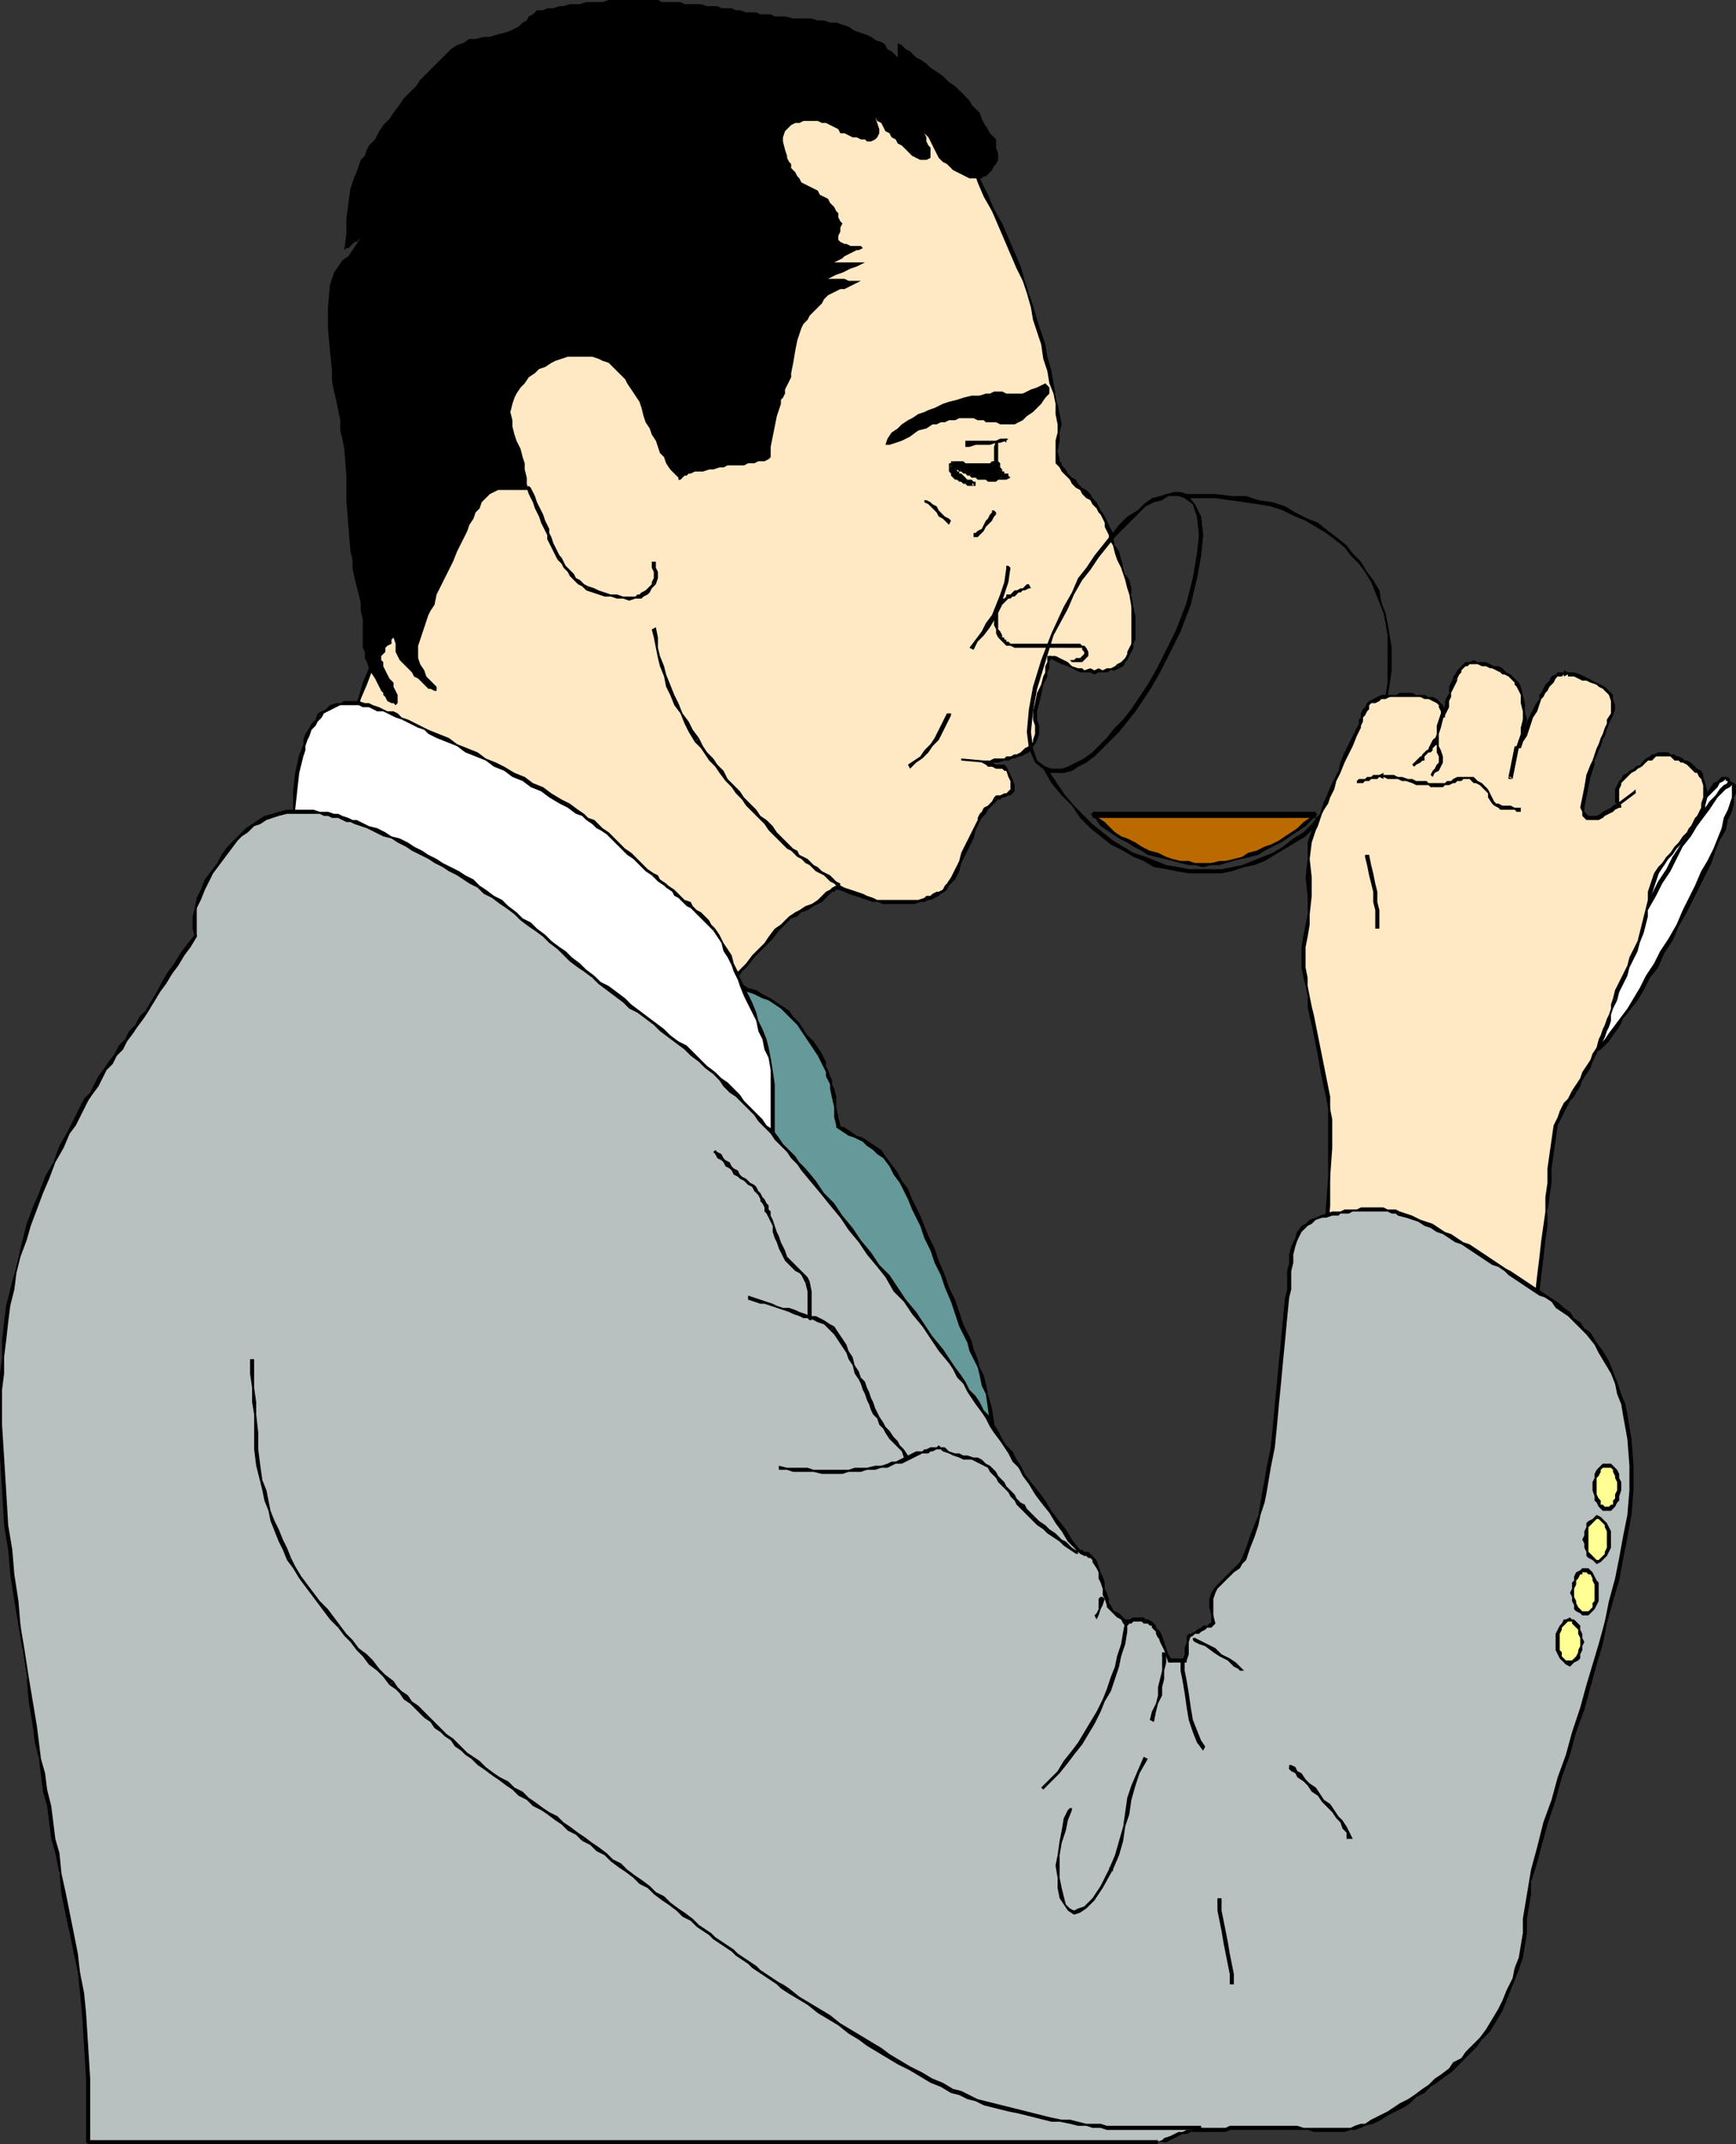 <svg xmlns="http://www.w3.org/2000/svg" width="847" height="1046" version="1.2"><rect width="100%" height="100%" fill="#333333" stroke="none"/><g fill="none" fill-rule="evenodd" stroke-linecap="square" stroke-linejoin="bevel" font-family="'Sans Serif'" font-size="12.5" font-weight="400"><path fill="#699" d="m354 478 4 2 3 1 4 2 4 1 3 2 3 2 4 1 3 3 2 2 3 3 2 2 3 3 2 3 2 3 2 3 2 3 1 2 1 2 1 2v2l1 3 1 2v2l1 2 1 4v5l1 5 1 4 3 2 3 2 3 1 3 2 3 2 3 2 2 2 3 3 2 3 3 4 2 4 3 5 2 4 2 4 2 5 2 4 2 6 3 6 2 6 3 6 2 6 3 6 2 6 2 6 2 5 2 4 1 4 2 4 2 4 1 4 1 4 2 5 1 7 1 7 1 7 1 8-4-5-4-5-3-5-4-5-4-5-4-5-4-5-4-5-3-5-4-5-4-5-4-5-4-5-4-5-3-4-4-5-4-5-4-5-4-5-4-5-3-5-4-5-4-5-4-5-4-5-4-5-3-5-4-5-4-4-4-5-4-5-4-5-1-9-1-9-1-9-1-10-1-9-1-9-2-9-1-9"/><path fill="#000" d="m382 491-3-2-3-2-4-2-3-2-4-1-3-2-4-1-3-2-1 2 4 1 3 2 4 2 3 1 4 2 3 1 3 2 3 2 1-1"/><path fill="#000" d="m401 514-2-3-2-3-3-3-2-3-2-3-3-3-2-3-3-2-1 1 3 3 2 2 3 3 2 3 2 3 2 3 2 3 2 3 2-1"/><path fill="#000" d="m407 531-1-2v-2l-1-2-1-3-1-2v-2l-1-2-1-2-2 1 1 2 1 2 1 2 1 2v2l1 2 1 2v2h2m2 18h1l-1-4-1-5v-5l-1-4h-2l1 5 1 4v5l1 4v1-1 1h2v-1h-1"/><path fill="#000" d="m432 564-2-3-3-2-3-2-3-2-3-1-3-2-3-2-3-1-1 1 3 2 3 2 3 1 4 2 2 2 3 2 2 2 3 2 1-1"/><path fill="#000" d="m451 598-2-5-2-4-2-4-2-5-3-4-2-4-3-4-3-4-1 1 3 4 2 4 3 4 2 4 2 4 2 5 2 4 2 4h2m19 48-2-6-2-6-3-6-2-6-3-7-2-6-3-6-2-5h-2l2 6 3 6 2 6 3 6 2 6 3 7 2 6 2 6 2-1m12 34-1-5-1-4-2-4-1-4-2-5-1-4-2-4-2-4-2 1 2 4 2 4 1 4 2 4 2 4 1 4 1 5 2 4h1m3 29h2l-1-8-1-7-1-7-2-7h-1l1 7 1 7 1 7 1 8 2-1-2 1h2-2"/><path fill="#000" d="m363 551 4 5 3 5 4 5 4 5 4 5 4 5 4 5 3 5 4 5 4 5 4 5 4 4 4 5 3 5 4 5 4 5 4 5 4 5 4 5 3 5 4 5 4 5 4 5 4 5 4 5 3 5 4 4 4 5 4 5 4 5 4 5 3 5 2-1-4-5-4-5-4-5-4-5-3-5-4-4-4-5-4-5-4-5-4-5-3-5-4-5-4-5-4-5-4-5-3-5-4-5-4-5-4-5-4-5-4-4-4-6-3-4-4-5-4-5-4-5-4-5-4-5-3-5-4-5-4-5-4-5v1-1h-1v1"/><path fill="#000" d="m355 477-1 1 1 9 1 9 1 9 1 9 1 10 1 9 1 9 2 9h1l-1-9-1-9-1-9-1-10-1-9-1-9-2-9-1-9-1 1 1-1v-1h-1v1l1-1"/><path fill="#fff" d="M843 380v6l-1 3-1 4-2 4-1 4-2 6-2 5-3 5-3 6-2 6-4 7-3 6-3 7-4 7-4 6-3 6-3 6-4 6-3 5-3 5-3 4-3 4-3 3-2 3-2 3-2 2-1 1h-3l-1-2 1-2v-2l1-4 1-3 1-4 2-5 2-5 2-5 3-6 2-6 3-6 4-6 3-6 3-7 4-7 3-6 4-7 3-5 4-6 3-5 3-5 3-4 3-4 2-4 3-3 2-2 2-2 1-1h3"/><path fill="#000" d="m816 449 4-6 3-7 3-6 3-6 3-6 3-6 2-5 2-5 1-4 2-5 1-3 1-3v-7l-1-1-1 1v1h1l-1 3v2l-1 3-1 4-1 4-2 4-2 5-2 5-3 6-2 6-3 6-3 6-4 7-3 6 1 1"/><path fill="#000" d="M773 511h3l2-2 2-1 2-3 2-3 3-4 3-4 3-4 3-5 3-5 3-5 4-6 3-7 4-6 3-7-1-1-4 7-3 6-4 7-3 6-4 5-3 5-3 5-3 4-3 4-2 4-3 3-2 2-2 2-1 1h-1v1l-1 1"/><path fill="#000" d="m799 440-3 7-3 6-3 7-3 6-3 6-3 6-2 5-2 5-1 4-2 4-1 4-1 3v7l1 1 1-1v-1l-1-1 1-2v-2l1-3 1-4 1-4 2-4 2-5 2-5 3-6 2-6 3-6 3-7 4-6 3-7-2-1"/><path fill="#000" d="M843 379h-3l-2 2-2 1-2 3-2 3-3 3-3 4-3 5-3 4-3 6-3 5-4 6-3 6-4 7-4 6 2 1 4-6 3-7 4-6 3-6 4-5 3-6 3-4 3-5 3-4 2-3 3-3 2-2 1-2 2-1 1-1 1-1"/><path fill="#fff" d="m845 382 1 1v6l-1 3-1 4-2 4-1 4-2 5-3 6-2 5-3 6-3 6-3 7-3 6-4 7-3 6-4 7-3 6-4 6-3 5-3 6-3 4-3 5-3 4-3 3-2 3-2 3-2 1-2 2h-2v-1l-1-1v-2l1-3 1-3 1-3 1-4 2-5 2-5 2-5 2-6 3-6 3-6 3-6 4-7 3-6 4-7 3-6 4-7 3-6 3-5 4-5 3-5 3-4 3-4 2-4 3-3 2-2 2-2 1-1 1-1h1"/><path fill="#000" d="m819 452 4-7 3-6 3-6 3-6 3-6 2-6 2-5 3-5 1-5 2-4 1-4v-3l1-2v-4l-1-1-1 1v6l-1 3-1 3-2 4-1 5-2 5-2 5-3 6-3 5-3 7-3 6-3 6-3 7 1 1"/><path fill="#000" d="M776 514h1l2-1 2-1 2-2 2-2 2-3 3-4 2-4 3-4 4-5 3-5 3-6 4-5 3-7 4-6 3-7-1-1-4 7-4 6-3 6-4 6-3 6-3 5-3 5-3 4-3 4-3 4-2 3-2 2-2 2-1 1h-2v2"/><path fill="#000" d="m802 443-3 7-4 6-3 7-3 6-2 6-3 5-2 6-2 4-2 5-1 4-1 4-1 3v3l-1 2 1 2 1 1v-5l1-2 1-3 1-4 1-4 2-4 2-5 2-6 2-5 3-6 3-6 3-7 3-6 4-7-2-1"/><path fill="#000" d="m846 382-2-1-1 1-2 1-2 2-2 3-3 3-2 3-3 4-3 4-3 5-3 5-4 6-3 6-4 6-3 6-4 7 2 1 4-7 3-6 4-6 3-6 3-6 4-5 3-5 3-4 3-4 2-3 2-3 2-2 2-2 2-1 1-1 1-1"/><path fill="#ffe9c5" d="m356 481 3-4 3-4 3-3 2-3 3-3 3-3 3-4 3-3 2-2 2-3 3-1 2-2 3-1 2-2 3-2 3-1 1-1 1-1 2-1 1-1 1-1 2-1 1-1h1l3 1 3 1 3 1 2 1 3 1 3 1 2 1h18l3-1h2l1-1h2l2-1 1-1 2-1 1-1 1-1 1-1 3-4 2-4 1-3 2-5 2-4 2-4 2-4 2-4v-1l1-1 1-2 1-1 1-1 1-2 1-1 2-1 1-1h1l1-1h2l1-1 1-1 1-1v-4l-2-3-1-2v-1l-2-1h-3l-2-1h-1l-2-1-1-1 2 1 1-1h7l2-1 2-1h2l2-1 1-1 2-1 1-1 1-1 1-2 1-1 1-3v-4l-1-3v-4l1-4 1-5 1-4 2-4v-2l1-2 1-3v-3l2 1 2 1 3 1 2 1 2 2h2l2 1h5l2 1 2-1h6l2-1 2-1 1-1 1-1 1-2 2-1v-2l1-2v-2l1-2v-11l-1-5v-6l-1-3-1-4-1-3-1-4-2-3-1-4-1-3-2-4v-1l-1-3-1-1-1-2v-2l-2-2-1-2-1-2-1-2-2-1-1-2-2-2-2-1-1-2-2-2-1-2-2-1v-1l-1-1-1-1-2-1v-1l-1-2v-10l1-4v-4l-1-5v-5l-1-5-2-5-1-6-2-7-1-6-2-6-2-6-2-7-1-6-3-6-2-7-3-6-3-7-3-7-4-7-3-7-3-7-3-6-2-3-2-2-2-2-2-2-2-2-2-3-2-2-2-2-2-2-2-2-2-2-2-2-3-1-2-2-3-1-3-2-3-1-3-2-4-1-4-1-3-2-4-1h-4l-3-1-4-1-4-1h-19l-3 1-6 1-5 1-6 1-5 1-6 2-5 1-6 2-5 2-5 2-5 2-6 3-5 3-4 2-5 4-4 3-5 3-7 7-8 7-7 7-8 7-7 8-7 7-7 8-7 8-6 8-6 8-6 8-6 9-6 8-5 9-5 9-5 9-4 12-3 12-1 13v13l1 13v26l-2 13-1 8-2 8-3 7-3 7-2 8-3 7-3 8-2 7 5 4 6 4 6 3 6 4 6 4 6 3 6 4 6 4 6 3 6 4 5 4 6 3 6 4 6 4 6 3 6 4 6 4 6 3 6 4 6 4 5 3 6 4 6 4 6 3 6 4 6 4 6 3 6 4 5 4 6 3 6 4 6 4"/><path fill="#000" d="m378 453-3 4-2 3-3 3-3 3-3 4-3 3-3 3-3 4 2 1 3-4 2-3 3-3 3-4 3-3 3-3 3-3 3-4-2-1"/><path fill="#000" d="m399 439-3 2-3 1-3 2-2 1-3 2-2 2-2 2-3 2 2 1 2-2 2-2 2-2 3-1 2-2 3-1 3-2 2-1v-2m11-7h-2l-2 1-1 1-2 1-1 1-1 1-1 1-1 1v2l2-1 1-1 1-1 2-2 1-1h1l1-1h2v-2h-1 1"/><path fill="#000" d="M431 439h-3l-2-1-3-1-2-1-3-1-3-1-3-1-2-1-1 2 3 1 2 1 3 1 3 1 3 1 3 1h2l3 1v-2m20-1-3 1h-17v2h15l3-1h2v-2m11-7-1 1-1 2-2 1h-1l-2 1-1 1h-2l-1 1v2l2-1h1l2-1 2-1 1-1 2-1 1-1 1-2-1-1"/><path fill="#000" d="m477 400-2 4-2 4-2 4-2 4-1 4-2 4-2 4-2 3 1 1 3-3 2-4 1-4 2-4 2-4 2-4 1-4 2-4-1-1"/><path fill="#000" d="m485 389-1 2-1 1-1 1-2 1-1 2-1 1-1 2v1l1 1 1-2 1-1 1-1 1-2 1-1 1-1 1-1 1-1-1-2"/><path fill="#000" d="m493 385-1 1-1 1h-1l-2 1h-2l-1 1 1 2 1-1h1l1-1h1l2-1h1l1-1 1-1-2-1"/><path fill="#000" d="m491 376 1 3 1 2v4l2 1v-3l-1-3-1-2-1-2h-1m-11-5-1 1 2 1 1 1h2l2 1h3l1 1h2l-1-2-1-1h-4l-2-1h-1l-2-1-1 1 1-1h-2v1l1-1"/><path fill="#000" d="m495 368-2 1h-2l-1 1h-5l-2 1h-3v1l2 1 1-1h4l3-1h2l2-1h1v-2m9-7v1l-1 1-1 1-2 1-1 1-1 1-2 1h-1v2l2-1h1l2-1 2-1 1-1 1-2 1-1 1-2h-2m0-14v4l1 3v4l-1 3h2l1-3v-4l-1-3v-4h-2m5-17-1 4-2 4-1 5-1 4h2l1-4 1-4 1-5 2-4h-2m3-10h-1v3l-1 2v3l-1 2h2v-2l1-2v-3l1-2h-1 1v-1h-2 1"/><path fill="#000" d="m529 327-1-1h-2l-3-1-2-2-2-1-2-1-2-1h-3v1l2 1 2 1 2 1 3 1 2 1 2 1 2 1h2v-1m16-3-1 1-2 1h-2l-2 1-2-1-2 1-2-1-3 1v1h3l2 1 2-1h4l2-1h2l2-1-1-2"/><path fill="#000" d="M552 312v2l-1 2-1 2v1l-1 2-1 1-1 1-2 1 1 2 2-1 1-2 1-1 1-2 1-2 1-2v-2l1-2h-2m-1-22 1 6v16h2v-11l-1-5-1-6h-1m-10-27 2 3 1 4 1 3 2 4 1 3 1 3 1 4 1 3h1v-3l-1-4-2-3-1-4-1-3-1-4-2-3-1-4-2 1"/><path fill="#000" d="m535 248 1 2 1 1 1 2 1 2v2l1 2 1 2v2l2-1v-2l-1-2-1-2-1-2-1-2-1-2-1-1-1-2-1 1"/><path fill="#000" d="m522 234 1 2 2 2 2 1 1 2 2 2 2 1 1 2 2 2 1-1-1-2-2-2-1-2-2-2-2-1-2-2-1-2-2-1-1 1m-7-10v2l1 1 1 1 1 2 1 1 1 1 1 1 1 1 1-1-1-1-1-1-1-2-1-1-1-1v-1l-1-1v-1h-2m1-17v4l-1 4v9h2l-1-4 1-5v-4l1-4h-2m-4-20 2 5 1 5v5l1 5h2l-1-5-1-5-1-5-1-5h-2m-13-50 2 6 2 7 1 6 2 6 2 6 1 7 2 6 1 6h2l-1-6-2-7-1-6-2-6-2-6-2-7-2-6-2-6h-1m-24-54 2 6 3 7 4 7 3 7 3 7 3 7 3 7 3 6h1l-2-7-3-7-3-7-3-7-4-7-3-7-3-6-3-7h-1v1"/><path fill="#000" d="m440 52 3 1 2 2 3 1 2 2 2 2 2 2 2 2 2 2 2 2 2 2 2 2 2 3 2 2 2 2 2 2 3 2 1-1-2-2-2-3-2-2-3-2-1-2-3-2-1-2-2-2-2-2-2-2-2-2-3-2-2-2-3-2-2-1-3-2-1 2"/><path fill="#000" d="m382 42 3-1h19l4 1 3 1h4l4 1 4 1 3 2 4 1 3 1 4 2 3 1 1-2-4-1-3-2-4-1-3-1-4-1-4-1-3-1-4-1-4-1h-4l-4-1h-15l-3 1v2m-82 33 4-3 5-4 4-3 5-2 5-3 5-3 5-2 5-2 5-2 6-2 5-1 6-2 5-1 6-1 5-1 6-1v-2l-6 1-6 1-5 1-6 1-5 2-5 2-6 1-5 2-6 2-5 3-5 2-5 3-5 3-4 3-5 3-4 4 1 1"/><path fill="#000" d="m197 201 5-9 5-9 5-8 5-9 6-8 6-9 7-8 6-8 7-8 7-7 7-8 7-7 7-7 8-7 7-7 8-7-1-1-8 6-8 7-7 7-7 7-8 8-7 7-7 8-6 8-7 8-6 8-6 9-6 8-6 9-5 9-5 9-4 9h1m-9 102 1-13 1-13-1-13v-26l1-13 3-12 4-12h-1l-5 12-2 12-1 13-1 13 1 13v26l-2 13h2m-20 60v1l3-8 3-8 2-7 3-7 3-8 2-7 3-8 1-8h-2l-1 8-2 7-3 8-3 7-2 7-3 8-3 7-2 8v1-1 1h1v-1"/><path fill="#000" d="M355 480h2l-6-4-6-4-6-3-6-4-6-4-6-3-5-4-6-4-6-3-6-4-6-3-6-4-6-4-6-3-6-4-6-4-5-4-6-3-6-4-6-3-6-4-6-4-6-3-6-4-6-4-5-3-6-4-6-4-6-4-6-3-6-4-6-3-1 1 6 4 6 4 6 3 6 4 6 4 6 3 5 4 6 4 6 3 6 4 6 4 6 3 6 4 6 4 6 3 5 4 6 4 6 3 6 4 6 4 6 3 6 4 6 4 6 3 5 4 6 4 6 3 6 4 6 3 6 4 6 4 6 3h1-1v1l1-1v-1h-2m54-47h1v-2l-1 2"/><path fill="#000" d="m381 411 1 1 2 2 2 1 2 2 1 1 2 1 2 2 2 1 1 1 2 2 2 1 2 1 2 2 1 1 2 1 2 2 1-2-2-1-2-2-1-1-2-1-2-1-2-2-2-1-1-1-2-2-2-1-2-1-1-2-2-1-2-2-1-1-2-2-1 2"/><path fill="#000" d="m339 362 3 3 2 3 2 3 3 3 2 3 3 4 3 3 2 3 3 3 2 3 3 3 3 3 3 3 2 3 3 3 3 3 1-2-3-3-2-3-3-3-3-2-2-3-3-3-3-3-2-3-3-3-3-3-2-4-3-3-2-3-3-3-2-3-2-4-2 2"/><path fill="#000" d="m322 325 2 5 1 5 2 4 2 5 3 4 2 5 2 4 3 5 2-2-3-4-2-4-3-4-2-5-2-4-2-5-2-5-1-4h-2m-4-18 1 4 1 5 1 5 1 4h2l-2-5-1-4v-5l-1-5-2 1"/><path fill="#000" d="m324 325-1-1h-1v1h2M478 87h-5l-2-1-2-1-2-1-2-1-2-2-1-1-2-1-2-2-1-2-1-2-1-2-1-2-1-2-2-2 1 2v2l1 2 1 1v5l-2 1h-3l-2-1-2-1-2-2-1-1-2-2-2-1-1-2-2-1-1-2-2-1-1-2-1-2-2-1-1-2 1 3 1 3v2l-1 2-1 1-2 1h-2l-1-1h-2l-2-1h-2l-2-1-2-1h-2l-1-2-2-1-2-1-2-1h-2l-2-1h-7l-2 1h-2l-2 1-2 2-1 1-1 3v2l1 4 1 3v1l1 2 1 1v2l1 1 1 1 1 2 1 1 1 2 2 1 2 1 2 1 2 1 1 2 2 1 2 1 1 2 1 1 1 1 1 2 1 1v2l1 2 1 1-1 2v2l-1 2v2l1 1 2 1h1l2 1h5l1 1-2 1h-1l-2 1-2 1-2 1-1 1-2 1-2 1h15l-2 1-2 1-3 1-2 1-2 1-3 1-2 1-2 1h8l2 1h6l-2 1-2 1-2 1-2 1h-2l-2 1-2 1-2 1-2 2-1 2-2 2-2 2-2 2-1 2-2 2-1 2-2 6-1 5-1 6-1 5v2l-1 2-1 2-1 2v2l-1 2-1 1v2l-2 6-1 5-1 5-1 5v5l-1 1-2 1h-3l-2 1h-3l-2 1h-8l-2 1h-2l-3 1h-2l-3 1h-4l-2 1h-1l-1 1h-1l-1 1-1 1h-1v-1l-2-2-2-2-2-3-1-3-2-2-1-3-1-3-2-3-1-3-2-3-1-3-1-4-1-3-2-3-2-3-2-3-1-2-2-2-2-2-2-2-2-2-3-1-2-1-3-1h-12l-3 1-3 1-2 1-3 2-3 1-2 2-3 2-2 3-2 2-2 3-1 2-1 3-1 4 1 4v3l1 4 1 3 2 4 1 4 1 3v3l1 4v3l1 3h-15l-2 1-2 1-2 2-2 2-1 3-2 2-1 3-2 3-1 3-1 2-2 4-2 4-2 5-2 4-2 4-2 4-2 4-1 5-2 3-1 2-1 3-1 3-1 3-1 3-1 3v6l1 3 2 3 1 3 1 1 1 1 1 1 1 1 1 1v2h-1l-2-1h-1l-1-1-1-1-1-1-1-1-1-1-2-1-1-2-1-1-1-1-2-2-1-1-1-1-1-2-1-2v-4l-1-3-1 1v2l-2 1-1 1v2l-1 1-1 1v2l1 1v2l1 2 1 2 1 2 2 2v2l1 2 1 2v4l-1 1-1-1h-1l-2-1-1-2-1-1v-1l-1-1-1-2-1-2-1-2-2-3-1-2-1-3-1-2v-3l-1-2v-14l-1-4v-4l-1-4-1-4-1-4-1-5v-4l-1-4-1-12-1-13v-12l-1-13-1-5-1-4v-5l-1-5-1-5-1-4-1-5v-5l-1-10-1-11v-10l1-11 1-3 1-3 2-3 2-3 3-2 2-3 2-3 2-3-1 1-1 1h-1l-1 1-1 1-1 1h-1l-1 1 1-8v-7l1-8 1-7 1-3 1-3 1-2 1-3 1-3 2-2 1-3 1-2 3-3 2-4 2-3 3-3 2-3 3-4 2-3 3-3 3-3 2-3 3-3 3-3 3-3 3-3 3-3 3-2 3-1 3-2h3l4-1h3l3-1 4-1 3-1 2-1 2-1 2-2 2-1 1-2 2-1 2-2h3l2-1h3l3-1h2l3-1h5l3-1h8l3-1h24l2 1h9l2 1h8l3 1h5l2 1h5l2 1h2l3 1h5l2 1h5l2 1h5l4 1h9l3 1h3l3 1h3l3 1 3 1 3 2 3 1 3 1 2 1 3 2h1l2 1 1 1 1 2 2 1 1 1 1 1 1 1v-7l2 1 1 1 1 1 2 1 1 1 1 1 1 1 2 1 3 2 2 2 3 2 3 2 3 3 3 2 2 2 3 3 2 2 1 2 2 2 2 2 1 3 1 2 2 3 1 2 1 1 1 1 1 1v4l1 3v3l-1 2-1 1-1 2-1 1-1 1-1 1h-1l-1 1h-1"/><path fill="#000" d="m259 238-1-1-1 1h2m8 18-1-2-1-3-1-2-1-2-1-2-1-3-1-2-1-2h-2l1 3 1 2 1 2 1 3 1 2 1 2 1 3 1 2 2-1m7 16-1-1-1-2-1-2-1-2-1-3-1-2v-2l-1-2-2 1 1 2 1 2v2l1 2 1 2 1 2 1 2 1 2 2-1"/><path fill="#000" d="m287 286-2-1-2-2-2-1-1-2-2-2-2-2-1-2-1-2-2 1 2 2 1 2 2 2 1 2 2 2 2 2 2 1 2 2 1-2"/><path fill="#000" d="M310 291h-6l-3-1h-3l-3-1-3-1-2-1-3-1-1 2 3 1 3 1 3 1h3l3 1h3l3 1 3-1v-1m8-7v1l-1 1-1 1-1 1-2 1-1 1h-1l-1 1v1h3l1-1 2-1 1-1 1-2 1-1 1-1-2-1"/><path fill="#000" d="M318 274v3l1 2v3l-1 2 2 1 1-3v-3l-1-2v-3h-2"/><path fill="#000" d="m320 284-1-1-1 1h2m191-95v3l-1 2-2 2-2 2-3 3-2 1-2 2-3 1-1 1h-9l-1-1h-5l-2-1h-1l-2-1h-7l-2 1h-3l-2 1h-2l-2 1-2 1-4 1-3 2-4 2-4 2-3 1-3 1h-1l1-1 2-3 2-2 3-2 2-2 3-1 2-2 3-1 3-1 3-2 3-1 4-1 3-1 4-1 3-1 4-1h5l2-1h4l2 1h6l2-1h2l3-1 2-1 2-1 2-1h1v1"/><path fill="#000" d="m497 206 2-1 2-2 3-2 2-2 2-2 2-3 2-2v-3h-2v2l-1 2-2 3-2 2-2 2-3 2-2 1-2 2 1 1"/><path fill="#000" d="M485 206h1l2 1h7l2-1-1-1h-11v1m-13-2h3l2 1h3l1 1h4v-1l-2-1h-3l-1-1h-4l-1-1h-2v2m-17 3h2l2-1h2l2-1h3l2-1h4v-2h-2l-2 1h-5l-2 1-2 1h-3l-2 1 1 1"/><path fill="#000" d="m433 214-1 3h2l3-1 3-1 4-2 4-3 4-1 3-2-1-1-3 1-4 2-4 2-3 2-4 2h-2v1-1l-1-1"/><path fill="#000" d="m453 200-2 1-3 1-3 2-2 1-3 2-2 2-3 2-2 3 1 1 3-2 2-3 2-2 3-1 2-2 3-1 2-1 3-1-1-2"/><path fill="#000" d="m481 192-3 1h-4l-4 1-3 1-4 1-3 1-4 2-3 1 1 2 3-2 3-1 4-1 3-1 4-1 3-1 4-1h3v-2m16 0h-6l-2-1h-4l-2 1h-2v2l2-1h6l2 1h6v-2m15-3-1-1-1-1-2 1-2 1-3 1-2 1-2 1h-2v2l2-1h3l2-1 2-2h2l2-1h2m-47 37h6l1 1h11l2-1h1l1 1 1 1v2l1 1h1v1h1l1 1h-4l-1 1h-6l-1-1h-3l-1-1h-2v-1h-2v-1h-2v-1h-2v-1h-2v1l1 1v1h1v1l1 1h1l1 1 1 1h3v1h-3l-1-1h-2l-1-1h-1l-1-1v-1l-1-1h-1v-5h1"/><path fill="#000" d="M476 226h-5l-1-1h-5v2h5l2 1h4v-2m5 0h-5v2h5v-2m5-1h-2l-1 1h-2v2h1l1-1h3v-2m2 2v-1l-1-1h-1v2l1 1 1-1"/><path fill="#000" d="m489 229-1-1v-1l-1 1v2l2-1"/><path fill="#000" d="M490 231v-1h-1v-1l-2 1 1 1 1 1 1-1"/><path fill="#000" d="M492 232v-1h-2l-1 1h1v1h2v-1"/><path fill="#000" d="M489 234h2l2-1-1-1v1l-1-1-1 1-1-1v2m-9 0h1l1 1h4l1-1h2v-1h-9v1m-7-2 1 1h2l1 1h3v-1l-1-1h-2l-1-1h-2l-1 1"/><path fill="#000" d="M468 230h1l1 1h1l1 1h1l1-1-1-1h-1l-1-1h-1l-1-1-1 2"/><path fill="#000" d="M466 229h1l1 1 1-2h-1v-1h-2v2"/><path fill="#000" d="M467 229v-1l-1 1v-2h-1v3l2-1"/><path fill="#000" d="M469 231h-1v-1h-1v-1l-2 1 1 1 1 1 1 1 1-2m3 3-1-1-1-1-1-1-1 2h1l1 1v1h1l1-1"/><path fill="#000" d="m475 235-1-1h-2l-1 1 1 1h2l1-1"/><path fill="#000" d="m471 236 1 1h4v-2h-1l-1 1 1 1v-2h-3l-1 1"/><path fill="#000" d="m467 234 1 1h1l1 1h1l1-1-1-1h-1l-1-1h-1l-1 1"/><path fill="#000" d="M464 231v1l1 1 1 1h1l1-1-1-1-1-1-1-1-1 1"/><path fill="#000" d="M463 227v3l1 1 1-1v-1l-1-1v-1h-1m2-2h-1v1h-1v1h2v-2m20 1 1 1h1v-1h-2m1-11-1 3v8h2v-11h-1"/><path fill="#000" d="m487 226-1-1-1 1h2m4-11 1-1h-1v1m-20 3h2l3-1h7l3-1h2l3-1v-1h-3l-2 1h-15v3"/><path fill="#000" d="M491 214h-1v1l1 1v-2m-39 30h-1v1l1-1"/><path fill="#000" d="m464 254-1-1-2-1-1-1-2-2-1-2-2-1-1-1-2-1-1 1 2 1 1 1 2 2 1 1 1 2 2 1 2 2 1 1 1-2"/><path fill="#000" d="M451 245h1v-1l-1 1m35 6v-1l-1-1-1 1 2 1"/><path fill="#000" d="M475 262h2l1-1 2-2 1-2 2-2 1-1 1-2 1-1-2-1-1 1-1 2-1 1-1 2-1 2-2 1-1 1h-1v2"/><path fill="#000" d="M485 249h-1v2h1v-2m38 73h-1l1 1v-1m4-1h-2l-1 1h-1v1h5l-1-2"/><path fill="#000" d="m529 319-1 1-1 1 1 2 1-1 1-1 1-1v-1h-2m-1-3v1l1 1v1h2v-1l-1-2-1-1h-1v1m-8 0h8v-1l-1-1h-7v2m-12 0h12v-2h-12v2m-15-1 2 1h13v-2h-15v1m-6-4 1 1 1 1 1 1 1 1h2v-1l-1-1h-1v-1h-1v-1h-1v-1l-2 1"/><path fill="#000" d="M485 303v2l1 2v2l1 2 2-1-1-2-1-1v-4h-2m2-9-1 2v3l-1 2v2h2v-4l1-2 1-2-2-1"/><path fill="#000" d="M493 290h-2v1l-1 1h-1l-1 1v1h-1l2 1 1-1 1-1 1-1h1l1-1-1-1"/><path fill="#000" d="M502 285h-1l-1 1-1 1h-1l-2 1h-1l-1 1-1 1 1 1h1l1-1 1-1h1l1-1h1l2-1h1l-1-2"/><path fill="#000" d="M494 291v-1h-1l1 1m-1-14-1-1h-1v1h2m-18 40 2-4 3-3 3-4 3-5 2-5 2-6 2-6 1-7h-2l-1 7-2 6-2 5-2 5-3 4-2 4-3 4-3 4 2 1"/><path fill="#000" d="M491 276v1l1 1 1-1-2-1m-11 96 1-1h-1v1m-11-1 11 1v-1l-11-1v1m0-1v1-1m-5-21v-1h-2l2 1"/><path fill="#000" d="m444 375 3-3 3-2 3-3 2-3 3-3 2-4 2-4 2-4-2-1-2 4-2 4-2 4-2 3-3 3-2 3-3 2-3 2 1 2"/><path fill="#000" d="M462 348v1l1 1v-1l-1-1m107-26 7-14 5-13 3-13 2-11 1-10-1-9-3-6-4-4-1 1 4 3 2 6 1 9-1 9-2 12-3 12-5 13-6 14 1 1"/><path fill="#000" d="m510 376 2 1h7l4-1 3-2 4-2 4-3 4-4 4-4 4-4 4-5 4-5 4-6 4-6 4-7 3-6-1-1-4 6-4 7-4 6-4 6-4 5-4 4-4 5-4 4-3 3-4 3-4 2-4 2-3 1h-5l-3-1v2"/><path fill="#000" d="m519 296-6 13-5 13-4 13-2 11-1 11 1 8 3 7 5 4v-2l-4-3-2-6-1-8 1-10 2-11 4-13 4-13 7-13-2-1"/><path fill="#000" d="M579 242v-1l-3-1h-3l-4 1-3 1-4 1-4 3-3 3-5 3-4 4-4 5-4 5-4 5-4 6-4 5-3 7-4 7 2 1 3-7 4-7 4-5 4-6 4-5 4-5 4-4 4-4 4-4 3-3 4-2 4-1 3-2h5l3 1 1-1"/><path fill="#000" d="m579 241-1 2h15l7 1 7 1 7 1 6 1 6 2 6 3 5 2 5 3 5 3 4 3 5 4 3 4 4 4 3 4 3 5 2 5 2 5 2 5 1 5 1 6v23l-1 6-2 6-2 6-2 7-3 6-3 6 2 1 3-6 3-6 2-7 2-6 1-6 1-6 1-7v-11l-1-6-1-6-1-5-2-5-1-6-3-5-3-4-3-5-4-4-3-4-5-4-4-3-5-4-5-2-6-3-5-3-6-2-7-1-6-2h-7l-8-1h-15v2-2l-1 1 1 1 1-2"/><path fill="#000" d="m569 322 7-14 4-13 4-13 2-11 1-10-1-9-3-6-4-5-1 2 4 3 2 6 1 8v10l-3 12-3 12-5 13-7 14 1 1h1"/><path fill="#000" d="m511 375-1 1 2 1h7l4-1 3-2 4-3 4-2 4-4 4-4 4-4 4-5 4-5 4-6 4-6 3-7 4-6-2-1-3 6-4 7-4 6-4 6-4 5-4 4-4 5-4 4-3 3-4 3-4 2-4 2-2 1h-6l-3-1-1 1 1-1-1 1 1 1 1-1"/><path fill="#000" d="m664 370-4 7-3 5-4 6-4 5-5 4-4 5-4 4-5 3-5 4-5 3-5 2-5 2-5 2-5 1-5 1h-16l-5-1-6-1-5-2-5-2-6-2-5-3-5-3-5-4-5-4-5-5-4-4-5-6-4-6-4-6h-2l4 7 5 6 5 5 4 6 5 5 5 4 5 4 6 3 5 3 5 2 5 3 6 1 5 1 6 1h16l5-1 6-2 5-1 5-2 5-3 5-3 5-3 5-3 5-5 4-4 4-5 4-5 4-6 4-5 4-7-2-1"/><path fill="#bb6a00" d="M533 397h109l-3 3-2 2-3 2-3 2-4 2-3 3-3 1-4 2-4 2-3 1-4 2-4 1h-4l-3 1h-4l-4 1-4-1h-3l-4-1h-4l-4-1-3-2-4-1-4-2-4-2-3-2-3-2-3-2-3-2-3-2-3-2-2-3"/><path fill="#000" d="M642 398v-2H533v3h109l-1-2 1 2v-1l1-1h-1v-1 2"/><path fill="#000" d="m587 423 4-1h4l3-1 4-1 4-1 4-1 4-1 3-2 4-2 4-2 3-2 3-2 3-2 3-2 3-3 2-2-1-1-2 2-3 2-3 3-3 2-3 2-3 2-4 2-3 1-4 2-4 1-3 2-4 1-4 1h-3l-4 1h-4v2m-54-27v2l2 2 2 3 3 2 3 2 3 2 4 2 3 2 4 2 3 2 4 1 4 1 4 1 4 1 4 1h3l4 1v-2h-4l-3-1h-4l-4-1-3-1-4-2-4-1-4-2-3-2-4-2-3-1-3-2-3-3-2-2-3-2-2-2-1 2 1-2-1-1v1h-1l1 1v-2"/><path fill="#ffe9c5" d="m647 602 1-14 1-14v-33l-1-6-1-5-1-5-1-5-1-5-1-5-1-5-1-5-1-4-1-5-1-5v-5l-1-4-1-5v-10l1-5 1-6v-5l1-9-1-9v-9l1-8 1-3 1-3 1-3 1-2 1-3 2-3 1-2 1-3 2-4 2-5 1-4 2-4 2-4 2-5 2-4 2-4 1-2v-1l1-2v-2l1-1 1-2 1-1 1-1 2-1 1-1 2-1h4l3-1h10l2 1h4l2 1 2 1 1 1 1 2 1 2 1 2v-2l1-3v-2l1-2v-2l1-2 1-2 1-3v-1l1-1 1-1 1-1v-1l1-1 1-1h2l2-1h2l2 1h2l2 1 2 1h2l1 1 2 1h1l1 1 1 1 1 1 1 1 1 2 1 1 1 4 1 4v4l1 4-1 4v3l-1 3-1 4 1-3 2-3 1-3 1-3 1-3 2-3 1-3 1-3 1-1 1-2 1-2 1-1 1-1 1-2 1-1 1-1 1-1h2l1-1h2v1h3l2 1 3 1 2 1h2l2 2 2 1 2 1 1 1 2 2 1 2v5l-1 2-1 3-1 2v3l-1 2-1 3-2 2-1 3-1 2v3l-1 2-2 6-1 5-1 5-1 5v2l1 1 1 2h5l2-1 2-1 1-1 2-1 2-1 2-1-1-2v-6l1-2 1-2 1-1 1-1 1-2 2-1 1-1 2-1 1-1 1-1h2l1-1 1-1 1-1h2l1-1h5l1 1h1l2 1h1l1 1 2 1h1l1 1 2 1 1 1 1 1 1 1 1 1v1l1 4 1 3v3l-1 3v2l-1 2-1 2-1 2-1 1-1 2-1 2-2 1-1 3-2 2-2 3-3 2-2 3-2 2-1 3-2 2-1 3-1 3-1 4-1 3v4l-1 4-1 4-1 4-1 4-2 4-2 4-2 4-1 4-2 4-2 4-1 4-1 3-1 2v3l-1 2-1 3-1 3-1 2-1 3-2 3-1 3-2 3-1 3-2 3-1 3-2 4-2 3-1 2-2 2-1 2-1 2-1 2-1 2-1 2-1 2-1 7-1 7-1 7v7l-1 7v7l-1 7-1 7-1 9-1 8-1 9-1 8-7-2-6-3-6-2-7-2-6-2-6-3-7-2-6-2-6-3-7-2-6-2-6-2-7-3-6-2-6-2-7-3"/><path fill="#000" d="M648 546v28l-1 14-1 14h2l1-14v-14l1-14v-14h-2m-7-41 1 5 1 5 1 6 1 5 1 5 1 4 1 6v5h2l-1-5v-6l-1-5-1-5-1-5-1-5-1-5-1-5h-2m-6-38v5l1 5 1 4 1 5v5l1 5 1 4 1 5h2l-1-5-1-5-1-4-1-5-1-5v-4l-1-5v-5h-2m3-21-1 5-1 5-1 6v5h2v-5l1-5 1-6v-5h-1m0-35v8l-1 9 1 9v9h1l1-9v-9l-1-9 1-8h-2m9-22-1 2-1 3-1 3-2 2-1 3-1 3-1 3-1 3h2l1-3 1-3 1-2 1-3 1-3 1-2 2-3 1-3h-2m15-34-2 4-2 4-2 4-2 5-1 4-2 4-2 4-2 5h2l2-4 1-4 2-4 2-5 2-4 2-4 2-5 2-4h-2m6-13-1 1-1 2-1 1-1 2v2l-1 1v2l-1 2h2v-1l1-2v-2l1-1 1-2 1-1v-2l1-1-1-1"/><path fill="#000" d="M685 338h-2l-2 1h-7l-2 1-2 1-2 1 1 1h2l2-1 1-1h2l2-1h7v-2m16 3-2-1h-2l-2-1h-4l-2-1h-4v2h8l2 1h2l2 1 2 1v-2m3 8 1-1v-1l-1-3-1-1-2-2v2l1 1v1l1 2 1 2h1-1v1h1v-2l-1 1"/><path fill="#000" d="m709 331-1 2-1 2v3l-1 2-1 2v2l-1 3v2h1l1-2 1-2v-3l1-2v-2l1-2 1-2 1-2-2-1"/><path fill="#000" d="M717 323h-2l-1 1-1 1-1 1-1 1-1 2-1 1v1l2 1v-1l1-2 1-1v-1l1-1 1-1h1l1-1v-1m16 3-2-1h-2l-2-1-2-1h-4l-2-1-2 1v1h4l2 1h2l2 1h1l2 1 2 1 1-2"/><path fill="#000" d="m742 335-1-2-1-1-1-1-1-1-1-1-2-1-1-1-1-1-1 2 1 1h1l2 1 1 1 1 1 1 1v1l1 1h2m3 16-1-4v-4l-1-4-1-4h-2l2 4v4l1 4v4h2m-5 13 2 1 1-3v-4l1-3 1-4h-2l-1 4v3l-1 3-1 3 2 1-2-1v1h2l-2-1"/><path fill="#000" d="m751 341-2 3-1 2-2 4-1 2-1 3-1 3-2 3-1 3 2 1 1-3 2-3 1-3 1-3 1-3 2-3 1-3 1-3h-1m8-12-2 1-1 2-1 1-1 1-1 2-1 2-1 1v2h1l1-1 1-2 1-1 1-2 1-1 1-1 1-2 1-1-1-1"/><path fill="#000" d="M766 328h-1l-2-1v1h-3l-1 1 1 1h2l1-1v1l2-1v1h1v-2m17 7-2-1-2-1-2-1-2-1-2-1-2-1-3-1h-2v2h2l2 1 2 1h2l2 1 3 1 1 1 2 1 1-1"/><path fill="#000" d="m788 344-1-3v-2l-2-2-2-2-1 1 2 2 1 1 1 3v2h2m-3 9 1-2 1-2 1-3v-2h-2v4l-2 3v2h1m-7 20v-2l1-2 1-3 1-2 1-3 1-2 1-3 1-3h-1l-1 2-1 3-1 2-1 3-1 2-1 3-1 3-1 2h2m-5 21 1-5 1-5 1-5 2-6h-2l-2 5-1 6-1 5-1 5h2m3 4h-1l-1-1-1-1v-2h-2l1 2v2l2 2h2v-2m13-5v-1l-2 1-1 1-2 1-2 1-1 1-2 1h-3v2h4l2-1 1-1 2-1 2-1 1-1 2-1 1-1-1 1h1v-1l-1-1h-1v1"/><path fill="#000" d="m789 383-1 2v6l1 2h2l-1-2v-6l1-2h-2m11-10-2 1-1 1-2 1-1 1-2 1-1 2-1 1-1 2h2v-1l1-1 2-2 1-1 1-1 2-1 1-1 2-1-1-1"/><path fill="#000" d="M811 367h-2l-2 1h-1l-1 1-2 1-1 1-1 1-1 1 1 1 1-1 1-1 1-1h2l1-1 1-1h3v-2m11 4-1-1-2-1h-1l-1-1h-2l-1-1h-3v2h4l1 1 1 1h2l1 1h1l1-1"/><path fill="#000" d="M831 379v-1l-1-2-2-1-1-1-1-1-1-1-2-1h-1l-1 1 2 1 1 1 1 1 1 1 1 1h1l1 2 1 1 1-1"/><path fill="#000" d="m832 393 1-4v-3l-1-4-1-3-1 1 1 3v6l-1 3 2 1"/><path fill="#000" d="m824 407 1-2 1-1 2-2 1-2 1-2 1-2 1-1v-2l-2-1v2l-1 2-1 2-1 1-1 2-1 2-1 1-1 2 1 1"/><path fill="#000" d="m809 427 1-3 2-2 2-3 2-2 2-3 2-2 2-3 2-2-1-1-2 2-2 3-2 2-2 3-2 2-2 3-2 2-2 3 2 1"/><path fill="#000" d="m805 439 1-3 1-3 1-3 1-3-2-1-1 3-1 3-1 3v4h1m-3 16 1-4 1-4v-4l1-4h-1l-1 4-1 4-1 4-1 4h2m-13 33 1-4 2-4 2-4 1-4 2-4 2-4 1-4 2-5h-2l-1 4-2 4-2 4-1 4-2 4-2 4-2 4-1 4 2 1"/><path fill="#000" d="m782 508 1-2 1-3 1-2 1-3v-3l1-3 1-2 1-2-2-1-1 3v2l-1 3-1 2-1 3-1 2-1 3-1 2 2 1m-13 25 2-3 1-3 2-3 2-3 1-3 2-4 1-3 2-3-2-1-1 4-2 3-1 3-2 3-2 3-1 3-2 3-2 3 2 1"/><path fill="#000" d="m760 549 1-2 1-2 1-2 1-2 1-2 1-2 2-2 1-2-2-1-1 2-1 2-2 2-1 2-1 2-1 3-1 2-1 2h2m-6 56 1-7v-7l1-7 1-7v-7l1-7 1-7 1-7h-2l-1 7-1 7-1 7v7l-1 7v7l-1 7-1 7h2m-5 35 1-1 1-8 1-9 1-8 1-9h-2l-1 9-1 8-1 9-1 8 1-1-1 1v1h1l1-1-1 1"/><path fill="#000" d="m646 602 1 1 6 3 7 2 6 2 6 3 7 2 6 2 6 2 7 3 6 2 6 2 7 2 6 3 7 2 6 2 6 3 7 2v-2l-6-2-6-2-7-3-6-2-7-2-6-3-6-2-7-2-6-2-7-3-6-2-6-2-6-3-7-2-6-2-6-2h-2v1h1l-1-1m59-254-1-1h-1v1h2m-3 13v-3l1-3 1-4 1-3h-2l-1 3-1 3v4l-1 3h2m2 11v-3l-1-3-1-2v-3h-2l1 3v3l1 2v3h2m-5 7 1-2 2-1 1-2 1-2h-2l-1 1-1 2-1 1-1 2 1 1"/><path fill="#000" d="M702 371v1h2l-2-1m0-9v-2h-2l2 2m-4 5 1-1v-1l1-1 1-1 1-1-2-2-1 1-1 2-1 2v1l1-1-1 1v1h1l1-1-1 1"/><path fill="#000" d="m694 371 1-1v-1l1-1 1-1h1v-2l-2 1-1 1-1 1-1 2 1-1-1 1v1h2v-1l-1 1"/><path fill="#000" d="m690 374 1-1 2-1 1-1v-2h-1l-2 2-1 1-1 1 1 1"/><path fill="#000" d="M693 369v2h2l-2-2m-30 11-1 1v1h1v-2m12-2v-1l-2 1h-3l-1 1h-2l-1 1h-3v2h2l1-1h2l1-1h3l1-1 2 1v-2m18 3h-2l-2-1h-2l-3-1h-2l-2-1h-5v1l2 1h5l2 1h2l3 1 2 1h2v-2m11 1h-7l-1-1h-3v2h4l1 1h6v-2m12-3h-5l-2 1-1 1h-2l-1 1h-1v2l1-1h2l2-1h1l1-1h2l1-1h2v-1m10 6-1-1-1-1-1-1-2-1-1-1-1-1h-3v1h1l1 1 1 1h1l2 1 1 1 1 1 1 1 1-1"/><path fill="#000" d="m730 392-1-1-1-2-1-2-1-2-1 1 1 1v2l2 3 1 1 1-1"/><path fill="#000" d="M742 394h-3l-2-1h-4l-2-1h-1l-1 1 2 1 1 1h7l1 1h2v-2"/><path fill="#000" d="M730 393h1l-1-1v1m-62 24h-2v1l2-1m5 36v-9l-1-4v-5l-1-4-1-5-1-4-1-5-2 1 1 4 1 5 1 4 1 4v5l1 4v9h2"/><path fill="#000" d="m666 418 1 1 1-1h-2m123-26v1h1l-1-1"/><path fill="#000" d="M798 386h-1l-8 6 1 1 8-6v-1"/><path fill="#000" d="M798 387v-2l-1 1 1 1m-57-22v-1h-2l2 1"/><path fill="#000" d="m737 379 1 1 3-15-2-1-3 15h1"/><path fill="#000" d="M736 379v1h2l-2-1"/><path fill="#fff" d="M143 404v-9l1-9 1-9 2-8 1-3v-3l1-2 1-3 1-2 2-3 1-2 2-2 2-1 2-2 2-1 2-1 2-1h9l2 1h3l2 1 2 1 3 1h2l2 1 3 1 2 1 2 1 2 1 3 2 2 1 2 1 2 1 5 2 4 2 5 2 5 3 4 2 5 3 4 2 5 2 5 3 4 2 5 3 4 2 5 3 4 3 4 2 5 3 2 2 3 1 2 2 2 2 3 2 2 2 2 2 3 2 2 1 2 3 2 1 2 3 3 1 2 3 2 1 2 2 2 2 2 2 2 1 2 2 2 1 2 2 2 2 2 1 2 2 2 2 2 1 1 2 2 2 2 2 2 2 1 2 3 3 2 3 1 3 2 4 2 3 1 4 2 4 1 3 2 4 2 5 2 4 1 4 2 5 2 4 1 4 1 5 2 6v47l-7-5-8-5-7-5-7-6-8-5-7-5-7-5-8-5-7-6-7-5-8-5-7-5-7-5-8-5-7-6-7-5-8-5-7-5-7-5-8-5-7-6-7-5-8-5-7-5-7-5-7-5-8-6-7-5-8-5-7-5-7-5-7-5"/><path fill="#000" d="m146 368-2 9-1 9v9l-1 9h1l1-9 1-9 1-9 2-8-2-1"/><path fill="#000" d="m155 348-1 3-2 2-1 2-2 3-1 3v2l-1 3-1 2 2 1 1-3v-2l1-3 1-2 1-3 2-2 1-2 2-2-2-2"/><path fill="#000" d="M173 342h-5l-2 1h-2l-3 1-2 2-2 1-2 1 2 2 1-2 2-1 2-1 2-1 2-1h7v-2m36 14-2-1-2-1-2-1-2-1-2-1-3-1-2-2-2-1h-3l-2-1-2-1-3-1-2-1h-2l-3-1h-2v2h2l2 1h3l2 1 2 1h3l2 1 2 1 2 1 3 1 2 1 2 1 2 1 2 1 3 1 2 2v-2m73 39-4-3-4-2-5-3-4-3-5-2-4-3-5-2-5-3-4-2-5-2-4-3-5-2-5-2-4-3-5-2-5-2v2l4 2 5 2 5 2 4 3 5 2 5 2 4 3 5 2 4 3 5 2 4 3 5 2 4 3 5 3 4 2 4 3 1-2m37 31-3-2-2-2-2-2-2-2-2-2-3-2-2-2-2-2-2-2-2-2-3-2-2-2-2-2-3-1-2-2-3-2-1 2 3 1 2 2 3 2 2 2 2 1 3 2 2 2 2 2 2 2 2 2 2 2 3 2 2 2 2 2 2 2 3 2 1-1"/><path fill="#000" d="m349 453-2-2-1-2-2-2-2-2-2-1-2-2-1-2-3-1-2-2-2-2-1-1-3-2-1-1-3-2-1-2-2-1-1 1 2 2 1 1 3 2 1 1 3 2 1 2 2 1 2 2 2 2 2 1 2 2 2 2 2 2 1 1 2 2 2 2 1-1"/><path fill="#000" d="m363 481-2-4-1-3-2-4-1-4-2-3-2-3-2-4-2-3-1 1 2 3 2 3 1 4 2 3 2 4 1 3 2 4 1 3h2m13 35-1-5-1-4-2-5-2-4-1-4-2-5-2-4-2-4h-2l2 5 2 4 2 4 2 4 1 5 2 4 1 5 2 4h1m2 26v-13l-1-7-1-6h-1l1 6v20h2m-1 28 1-1v-27h-2v27l2-1-2 1v1h2v-1l-1 1"/><path fill="#000" d="m142 404 7 5 8 6 7 5 7 5 8 5 7 5 7 5 8 6 7 5 7 5 8 5 7 5 7 5 8 6 7 5 7 5 7 5 8 5 7 5 8 6 7 5 7 5 7 5 8 5 7 5 8 6 7 5 7 5 7 5 8 5 7 6 8 5 1-2-8-5-7-5-8-5-7-5-7-6-7-5-8-5-7-5-7-5-8-5-7-6-7-5-8-5-7-5-7-5-8-5-7-6-7-5-8-5-7-5-7-5-8-6-7-5-7-5-8-5-7-5-7-5-8-5-7-6-7-5-8-5-7-5v1-1h-1v1"/><path fill="#b9c0c0" d="m96 457-1-4v-6l1-4 1-4 2-5 2-4 3-5 2-4 3-4 3-4 3-3 3-3 2-2 3-2 3-2 4-2 3-1 3-1 4-1h16l2 1h2l3 1h2l2 1 2 1h3l2 1 2 1 4 2 3 1 4 2 4 1 4 2 3 2 4 2 3 2 4 2 4 2 3 2 4 2 3 2 4 2 3 2 3 2 4 3 4 2 3 3 4 3 3 2 4 3 3 3 4 3 3 3 4 2 3 3 4 3 3 3 3 3 4 3 3 2 4 3 4 3 3 3 4 3 4 3 4 3 4 3 3 2 4 3 4 3 3 3 4 3 4 3 3 3 4 3 3 4 3 2 3 3 3 3 3 3 3 2 3 3 2 3 3 3 3 3 3 3 2 3 3 3 2 3 3 3 3 3 2 4 5 5 4 6 5 6 4 6 5 5 4 6 5 6 4 6 5 6 4 6 5 6 4 6 4 6 5 6 4 6 4 6 3 3 2 3 2 4 3 3 2 4 2 3 2 3 3 4 2 3 2 4 2 3 3 3 2 4 2 3 2 4 3 3 3 5 3 4 3 5 3 4 4 5 3 5 3 4 3 5h2l1 1 1 1h1l2 1 1 1 1 1v1l2 2v3l1 2 1 3 1 3v3l1 2v3l1 1 2 1 1 1 1 2 1 1 1 1 1 1 1 1 2-1h1l1-1h4l2 1h1l1 1 1 1h1l1 1v1l1 2 1 1 1 3 1 3 1 3 2 3h7l1-3v-3l1-3v-3l1-1h2l1-1 2-1 1-1 2-1h1l2-1v-4l-1-4v-4l1-3 1-2 2-3 2-1 3-2 2-2 2-2 2-2 1-3 2-5 2-5 2-6 1-5 2-6 1-5 1-6 1-6 2-10 1-10 1-11 1-10 1-11 1-10 1-11 1-10 1-4v-9l1-4v-4l1-4 2-3 1-4 2-2 2-2 2-1 2-1 3-1 2-1 3-1h2l2-1h6l2-1h13l2 1h4l2 1 3 1 3 1 3 1 3 2 3 1 4 2 3 1 3 2 3 2 3 2 3 1 2 2 3 2 3 2 3 2 3 2 3 1 3 2 3 2 3 2 3 2 3 2 2 2 3 2 3 2 3 2 3 2 2 2 3 2 2 3 3 2 2 3 3 4 3 5 3 4 2 5 2 6 2 5 2 5 1 5 2 12 1 13v12l-1 12-2 11-2 10-2 11-3 10-3 10-2 11-3 10-3 10-3 12-4 11-3 11-4 11-3 11-4 11-3 12-3 11-1 6-1 6-1 6-1 6v7l-1 6-1 6-2 6-2 5-2 5-2 5-2 5-3 5-3 4-3 5-4 4-3 3-3 2-3 3-3 3-3 2-3 3-3 3-4 2-3 3-4 2-3 2-3 2-4 2-4 2-3 2-4 1-2 1-3 1-2 1h-21l-2-1h-36l-2 1h-14l-3 1h-4l-2 1-2 1-2 1-2 1-2 1H43v-31l-1-16-1-16-1-10-1-10-2-9-2-10-2-10-2-9-2-10-1-10-2-7-1-8-1-8-2-8-1-7-2-8-1-8-1-8-2-12-2-12-2-13-1-12-2-12-2-13-1-12-2-12-1-17-1-16-1-16v-17l1-8v-8l1-8 1-9 1-8 2-8 1-8 2-8 3-8 2-8 3-7 3-8 3-8 3-7 4-7 4-8 2-3 2-4 2-4 2-4 3-4 2-4 2-3 2-4 3-4 3-3 2-4 2-4 3-3 2-4 3-3 2-4 4-4 3-5 2-5 3-4 3-5 3-4 3-5 4-4"/><path fill="#000" d="m95 443-1 4v6l1 4h1v-14h-1m20-34-4 4-3 4-2 4-3 4-3 4-2 5-2 4-1 5h1l2-4 2-5 2-4 2-4 3-4 3-4 3-4 3-4-1-1"/><path fill="#000" d="m140 395-4 1-3 1-4 1-3 2-3 2-3 2-3 3-2 2 1 1 2-2 3-2 3-3 3-1 3-2 3-1 3-1 4-1v-2m36 6-2-1h-2l-2-1-3-1-2-1h-2l-3-1h-4l-3-1h-13v2h16l2 1h2l2 1h3l2 1 2 1h2l2 1 3 1v-2m58 31-3-3-4-2-3-2-4-2-4-2-3-2-4-2-3-2-4-2-3-2-4-2-4-1-3-2-4-2-4-1-4-2v2l3 1 4 2 4 2 4 1 3 2 4 2 3 2 4 2 4 2 3 2 4 2 3 2 4 2 3 2 3 2 4 2 1-1"/><path fill="#000" d="m290 476-4-3-3-3-4-3-3-3-3-2-4-3-3-3-4-3-3-3-4-2-3-3-4-3-3-3-4-2-4-3-3-2-1 1 3 3 4 2 4 3 3 2 4 3 3 3 4 3 3 2 4 3 3 3 4 3 3 3 3 3 4 3 3 2 4 3 1-1"/><path fill="#000" d="m349 523-4-3-3-3-4-4-3-3-4-2-4-3-3-3-4-3-4-3-4-3-4-3-3-3-4-3-4-3-4-2-3-3-1 1 3 3 4 3 4 3 4 3 3 3 4 2 4 3 4 3 3 3 4 3 4 3 4 3 3 3 4 3 3 3 4 3 1-1"/><path fill="#000" d="m393 570-3-3-2-3-3-3-3-3-2-3-3-4-3-2-2-3-3-3-3-3-3-3-2-3-3-3-3-3-3-2-3-3-1 1 3 3 2 3 3 3 3 2 3 3 3 3 3 3 2 3 3 3 3 3 2 3 3 3 3 3 2 3 3 3 2 3 2-1"/><path fill="#000" d="m464 664-4-6-5-6-4-6-4-6-5-6-4-6-4-6-5-5-4-6-5-6-4-6-5-6-4-6-5-5-4-6-5-6-2 1 5 6 5 6 4 5 5 6 4 6 5 6 4 6 5 6 4 5 4 7 5 5 4 6 5 6 4 6 4 6 5 6 1-1m36 55-2-4-2-3-2-4-3-3-2-3-2-4-2-3-2-4-3-3-2-4-2-3-3-3-2-4-2-3-3-4-2-3-1 1 2 3 2 4 3 3 2 4 2 3 2 3 3 4 2 3 2 4 2 3 3 4 2 3 2 3 2 4 3 3 2 4 1-1m26 36-3-4-3-5-4-5-3-4-3-5-3-4-4-5-3-4-1 1 3 4 3 5 3 4 4 5 3 5 3 4 3 5 4 4v1-1 1l1-1v-1"/><path fill="#000" d="m535 761-1-1-1-1-1-1-1-1h-2l-1-1h-1l-1-1-1 2h1l1 1 2 1h1l1 1h1l1 1v1l2-1"/><path fill="#000" d="M541 782v1-3l-1-3-1-2v-3l-1-3-1-2-1-3-1-3-2 1 2 3 1 2v3l1 2 1 3v3l1 2 1 3v1-1 1h1v-2"/><path fill="#000" d="M549 791h1l-1-1-1-1-1-1-1-1-2-1-1-1-1-2-1-1-1 2 1 1 1 1 1 1 1 1 1 1 2 1 1 2 1 1h1-1 1l1-1-1-1h-1"/><path fill="#000" d="m559 790-1-1h-5l-2 1h-1l-1 1 1 2 1-1h1l1-1h4l1 1 1-2"/><path fill="#000" d="m567 798-1-2-1-1-1-1v-1l-1-1-1-1-2-1h-1l-1 2h2l1 1h1v1l1 1 1 1v1l1 2v-1 1h2v-1"/><path fill="#000" d="m571 809 1 1-2-3-1-3-1-3-1-3h-2l1 3 2 4 1 3 1 3h1-1 2v-1l-1-1"/><path fill="#000" d="m577 810 1-1h-7v2h7l1-1-1 1h1v-1l-1-1-1 1"/><path fill="#000" d="m580 797-1 1v3l-1 3v3l-1 3h2l1-3v-6l1-3-1 1 1-1h-1v-1l-1 1 1-1"/><path fill="#000" d="m591 792 1-1-2 1-1 1h-2l-1 1-2 1-1 1-2 1h-1v2l2-1 1-1h2l1-1 2-1 1-1h2l1-1 1-1-1 1 1-1-1-1-1 1"/><path fill="#000" d="m591 777-1 3v4l1 4v4h2l-1-4v-8l1-3h-2m15-17-1 2-2 2-2 2-2 2-2 2-2 2-2 2-2 3h2l1-2 2-2 2-2 2-2 2-2 3-2 1-2 2-2-2-1"/><path fill="#000" d="m618 716-1 6-1 5-1 6-1 6-2 5-2 5-2 6-2 5 2 1 2-6 2-5 2-6 1-5 2-6 1-5 1-6 1-6h-2m9-83-1 10-1 11-1 10-1 11-1 10-1 11-1 10-2 10h2l2-10 1-10 1-11 1-10 1-11 1-10 1-11 1-10h-2m6-32v-1l-1 4-2 4-1 4v4l-1 4v9l-1 4h2l1-4v-9l1-4v-4l1-4 1-3 2-4h-2"/><path fill="#000" d="M652 591h-2l-3 1-3 1-2 1-3 1-2 2-2 1-2 3h2l1-1 2-2 2-1 2-2 3-1h2l3-1h3l-1-2"/><path fill="#000" d="m683 591-2-1h-4l-2-1h-11l-2 1h-6l-2 1h-2l1 2 1-1h4l2-1h17l2 1h2l1 1 1-2"/><path fill="#000" d="m732 617-3-2-3-2-3-2-3-2-3-2-3-1-3-2-3-2-3-1-3-2-3-2-3-1-3-1-4-2-3-1-3-1-1 2 4 1 3 1 3 1 3 2 3 1 3 2 3 1 3 2 3 2 3 1 3 2 3 2 3 2 3 2 3 2 3 1 1-1"/><path fill="#000" d="m776 650-3-2-2-3-3-2-2-3-3-2-2-2-3-2-3-2-3-2-3-2-3-2-3-2-3-2-3-2-2-1-3-2-1 1 3 2 2 2 3 2 3 2 3 2 3 2 3 2 3 1 3 2 2 3 3 2 3 2 2 2 3 3 2 2 2 2 2-1"/><path fill="#000" d="m794 690-1-5-2-5-2-6-2-5-2-5-3-5-3-4-3-5-2 1 4 5 2 4 3 5 3 5 2 5 1 5 2 5 1 6 2-1m2 49 1-12v-12l-1-13-2-12-2 1 2 11 1 13v12l-1 12h2m-20 84 3-11 3-10 2-10 3-11 3-10 2-11 2-10 2-11h-2l-2 10-2 11-2 10-3 11-2 10-3 11-3 10-3 10 2 1"/><path fill="#000" d="m749 912 3-11 3-11 4-12 3-11 4-11 3-11 4-11 3-11-2-1-3 11-4 12-3 11-4 11-3 11-4 11-3 12-3 11h2m-8 49 2-6 1-6 1-6v-7l1-6 1-6v-6l2-6h-2l-1 6-1 6-1 6-1 6v7l-1 6-1 6-2 5 2 1"/><path fill="#000" d="m720 999 3-4 4-4 3-5 3-5 2-5 2-5 2-5 2-5-2-1-1 5-3 6-2 5-2 4-3 5-3 5-3 4-4 4 2 1"/><path fill="#000" d="m666 1037 4-1 4-2 3-2 4-2 4-2 3-2 3-3 4-2 3-3 3-2 4-3 3-2 3-3 3-3 3-3 3-3-2-1-3 3-2 3-4 2-2 3-4 3-3 2-3 3-3 2-4 3-3 2-4 2-3 2-3 2-4 2-4 2-3 2v1m-41 2h13l3 1h15l3-1h2l3-1 2-1v-1h-2l-3 1-2 1h-23l-3-1h-8v2m-44 1h17l2-1h25v-2h-25l-2 1h-14l-3 1v1m-16 6v-1h4l2-1 2-1 2-1 2-1h2l2-1v-1h-2l-2 1h-2l-2 1-2 1-3 1-1 1-3 1 1-1-1 1h1v1"/><path fill="#000" d="m42 1045 1 1h522v-2H43l1 1-1-1-1 1 1 1-1-1"/><path fill="#000" d="m40 982 1 16 1 16v31h2v-31l-1-16-1-16h-2m-13-78 2 10 1 10 2 10 2 9 2 10 2 9 1 10 1 10h2l-1-10-2-10-1-9-2-10-2-10-2-10-2-9-1-10h-2m-11-62 1 8 2 8 1 8 1 8 2 7 1 8 1 8 2 7h2l-2-7-1-8-1-8-2-8-1-8-2-7-1-8-1-8h-2M2 744l2 12 1 12 2 13 2 12 2 12 2 13 1 12 2 12h2l-2-12-2-12-2-13-2-12-1-12-2-13-1-12-2-12H2m-2-66v33l1 16 1 17h2l-1-17-1-16-1-16v-17H0m9-65-2 8-2 8-2 8-1 8-1 9v8l-1 8v8h1l1-8v-8l1-8 1-9 1-8 2-8 1-8 2-8H9m24-61-4 7-3 8-4 7-3 8-3 7-3 8-2 8-2 8h1l3-8 2-7 3-8 3-8 3-7 3-8 4-7 3-7-1-1"/><path fill="#000" d="m71 493-3 3-2 4-3 3-2 4-3 3-2 4-3 4-2 3-3 4-2 4-2 4-3 3-2 4-2 4-2 4-2 4 1 1 3-4 2-4 2-4 2-4 2-3 3-4 2-4 2-4 3-3 2-4 3-3 2-4 3-4 2-3 3-4 2-3-1-1"/><path fill="#000" d="M95 457v-1l-4 5-3 4-3 5-3 4-3 5-2 4-3 5-3 5 1 1 3-5 3-5 3-4 3-5 3-4 3-5 3-4 3-5v-1h-1v1m430 301h1v-1l-1 1"/><path fill="#000" d="m503 741 3 3 3 2 2 2 3 2 3 2 2 2 3 2 3 2 1-1-3-2-3-3-2-1-3-3-3-2-2-2-3-2-2-2-2 1"/><path fill="#000" d="m490 726 2 2 1 2 2 2 1 2 2 2 2 2 2 2 1 1 2-1-2-2-2-2-1-2-2-1-2-2-1-2-2-2-2-2-1 1"/><path fill="#000" d="m478 714 2 1 2 1 1 2 1 1 2 2 1 2 1 1 2 2 1-1-1-2-2-2-1-1-1-2-2-2-1-1-2-1-2-2-1 2"/><path fill="#000" d="m460 708 3 1 2 1 3 1 2 1h4l2 1 2 1 1-2-2-1h-2l-3-1h-2l-2-1h-2l-3-1-2-2-1 2"/><path fill="#000" d="M450 709h3l1-1h1l2-1h2l1 1 1-2h-2l-1-1-1 1h-3l-2 1h-1l-1 1v1m-17 7 2-1 2-1h3l2-1 2-1 2-1 2-1 2-1v-1h-3l-2 1-2 1-2 1-2 1-2 1h-2l-2 1v2m-26 3h4l3-1h6l3-1h4l3-1h3v-2l-3 1h-3l-4 1h-6l-3 1h-7v2m-27-2h4l3 1h10l4 1h6v-2h-10l-3-1h-10l-4-1v2m27 0v2-2"/><path fill="#000" d="M441 711h2v-1l-2 1"/><path fill="#000" d="m428 692 1 3 2 2 1 2 2 3 2 2 2 2 2 2 1 3 2-1-2-3-2-2-1-2-2-2-2-3-2-2-1-2-2-3-1 1"/><path fill="#000" d="m419 673 1 2 1 3 1 2 1 3 1 2 1 3 1 2 2 2 1-1-1-2-1-2-1-3-1-2-1-3-1-2-1-3-2-2-1 1"/><path fill="#000" d="m405 649 2 2 2 3 2 3 2 3 1 3 2 3 1 4 2 3 1-1-1-3-2-3-1-4-2-3-1-3-2-3-2-3-2-3-2 2"/><path fill="#000" d="m387 641 3 1 2 1h3l2 1 2 1 3 1 1 1 2 2 2-2-2-1-3-2-2-1-2-1h-3l-2-1-3-1-2-1-1 2"/><path fill="#000" d="m365 634 3 1 3 1h2l3 1 3 1 3 1 3 1 2 1 1-2-3-1h-3l-3-1-2-1-3-1-3-1-3-1-3-1v2"/><path fill="#000" d="m388 639-1 1v1l1-2m6 4 1 1h1v-1h-2m-1-17 1 4v13h2v-13l-1-5-2 1"/><path fill="#000" d="m382 613 1 2 2 2 1 1 2 2 2 1 1 1 1 2 1 2 2-1-1-2-2-2-1-1-2-2-1-1-2-2-1-1-1-1h-2m-7-19 1 2 1 2v3l1 3 1 2 1 3 1 2 1 2h2l-1-3-1-2-1-2-1-3-1-2-1-3-1-3-1-2-1 1"/><path fill="#000" d="m369 582 1 1 1 2v1l1 1 1 2v2l1 1 1 2 1-1v-2l-1-1v-2l-1-1-1-2-1-1-1-2-1-1-1 1"/><path fill="#000" d="m358 573 2 1 1 1 2 1 1 1 1 1 2 1 1 2 1 1 1-1-1-2-1-1-2-1-1-1-1-1-2-1-1-1-1-2-2 2"/><path fill="#000" d="m348 562 1 1 1 2 2 1 1 1 1 2 2 1 1 1 1 2 2-2-2-1-1-1-1-2-2-1-1-1-1-2-2-1-1-1-1 1"/><path fill="#000" d="M360 571h-2v2l2-2m226 468 1-1h-1v-1 2m-56-2 3 1h4l3 1h46v-2h-46l-3-1h-7v1m-66-16 4 1 4 2 4 1 4 2 4 1 4 1 4 1 5 1 4 1 4 1 4 1 4 1h4l5 1 4 1h4v-1l-4-1-4-1h-4l-5-1-4-1-4-1-4-1-4-1-4-1-4-1-4-1-4-1-4-1-4-2-4-2-4-1-1 2"/><path fill="#000" d="m384 972 5 3 5 3 5 4 5 3 5 3 5 4 5 3 4 3 5 3 5 3 5 3 6 3 5 3 5 3 5 2 5 3 1-2-5-3-5-2-5-3-6-3-5-3-5-3-4-3-5-3-5-3-5-3-5-3-5-4-5-3-5-3-5-3-5-4-1 2"/><path fill="#000" d="m340 940 3 2 3 2 2 2 3 2 3 2 3 2 2 2 3 2 3 2 2 2 3 2 3 2 3 2 3 2 2 2 3 2 1-2-3-2-2-1-3-2-3-2-3-2-2-2-3-2-3-2-3-2-2-2-3-2-3-2-3-2-2-2-3-2-3-2-1 1"/><path fill="#000" d="m284 898 4 2 3 3 4 2 3 3 4 3 3 2 4 3 3 3 4 2 3 3 4 3 3 2 4 3 3 3 4 2 3 3 1-1-3-3-4-3-3-2-4-3-3-3-4-2-3-3-4-3-3-2-4-3-3-3-4-2-3-3-4-3-3-2-4-3-1 2"/><path fill="#000" d="m230 858 3 3 3 2 4 3 3 2 4 3 3 2 3 3 4 2 3 3 4 2 3 2 4 3 3 2 3 3 4 2 3 3 1-2-3-2-4-3-3-2-3-3-4-2-3-2-4-3-3-2-3-3-4-2-3-3-4-2-3-2-4-3-3-3-3-2-1 1"/><path fill="#000" d="m190 822 3 2 2 2 2 3 3 2 2 2 3 3 2 2 3 2 2 3 3 2 2 2 3 2 2 3 3 2 2 2 3 2 1-1-3-2-2-2-3-3-2-2-3-2-2-2-3-3-2-2-2-2-3-3-2-2-3-2-2-3-3-2-2-2-2-3-2 2"/><path fill="#000" d="m165 794 3 4 3 3 3 4 3 3 3 4 4 3 3 3 3 4 2-2-4-3-3-3-3-4-3-3-4-3-3-4-3-3-3-4-1 1"/><path fill="#000" d="m140 761 3 4 3 5 3 4 3 4 3 4 3 4 3 4 4 4 1-1-3-4-3-4-4-4-3-4-3-4-3-4-3-5-2-4-2 1"/><path fill="#000" d="m127 723 1 4 1 5 2 5 1 5 2 5 2 5 2 4 2 5 2-1-2-5-2-4-2-5-2-4-2-5-1-5-1-5-2-5-1 1"/><path fill="#000" d="M124 690v17l1 8 2 8 1-1-1-7-1-8v-8l-1-9h-1m-2-27v7l1 7v7l1 6h1v-6l-1-7v-14h-2m3 27h-1 1m425 101v-1h-1v1h1m-41 82 4-4 4-4 4-5 3-4 4-5 3-5 3-5 3-6 2-5 3-5 2-6 2-6 1-5 2-6 1-6v-5h-1l-1 5-1 6-2 6-1 5-2 5-2 6-2 5-3 6-3 5-3 5-3 5-3 4-4 5-3 5-4 4-4 4 1 1"/><path fill="#000" d="m549 790-1 1h1v1l1-1-1-1m-10-10-1-1h-1l-1 1h3m-4 10 1-2 1-3 1-2 1-3h-3v5l-1 2-1 1 1 2"/><path fill="#000" d="m537 779-1 1 1 1h1l-1-2m32 28-1-1h-1v1h2m-6 33 1-5 1-4 2-4v-4l1-4v-4l1-4v-4h-2v8l-1 4-1 4v4l-1 4-2 4-1 4 2 1"/><path fill="#000" d="M567 807v1h2l-2-1m11 3h-1v-1l-1 1h2m10 42-2-3-2-5-2-5-1-6-1-7-1-6-1-5v-5h-2v5l1 5 1 6 1 7 1 6 2 6 2 5 3 4 1-2"/><path fill="#000" d="M576 811h1l1-1h-1l-1 1m7-12h-1v1l1 1v-2m24 16-2-2-2-2-3-2-4-2-3-3-4-2-4-2-2-1v2l2 1 3 1 4 3 3 2 4 2 3 3 2 1 1 1h2"/><path fill="#000" d="m582 800 1 1 1-1h-2m48 61h-1v2l1-2m30 36-1-2-1-2-1-2-2-3-2-2-2-3-2-3-3-2-2-3-2-3-3-2-2-2-2-3-2-1-1-2-2-1-1 2 1 1 2 1 1 2 3 2 2 2 2 3 3 2 2 3 3 3 2 2 2 3 2 2 1 3 2 2v3h3"/><path fill="#000" d="M629 862v1h1l1-1h-2m-33 65v-1h-2v1h2m6 41v-5l-1-5-1-5-1-6-1-5-1-5-1-5v-5h-2v5l1 5 1 5 1 6 1 5 1 5 1 5v5h2"/><path fill="#000" d="M594 927v1h2v-1h-2m-71-44v-1h-1l-1 1h2m18 29-4 8-4 6-4 4-3 1-2 1-2-1-2-2-1-4-1-4-1-5v-11l1-6 2-6 1-5 2-5h-2l-2 4-1 6-1 5-1 7-1 5 1 6v5l1 5 2 3 2 3 3 2 3-1 3-2 4-4 4-6 5-9h-2"/><path fill="#000" d="m558 857-3 7-3 7-2 6-1 7-1 7-2 7-2 7-3 7h2l3-7 2-7 1-7 2-6 1-7 2-7 2-6 4-7-2-1"/><path fill="#000" d="M543 913v-2h-2l2 2"/><path fill="#ffff94" d="M784 715h1l1 1h1l1 2 1 1v2l1 2v4l-1 2v2l-1 2-1 1-1 1-1 1h-2l-1-1-1-1-1-1-1-2v-2l-1-2v-4l1-2v-2l1-1 1-2h1l1-1h1"/><path fill="#000" d="M791 725v-2l-1-2v-2l-1-2-1-1-1-1-1-1h-2v2h2l1 1v1l1 2v1l1 2v2h2m-7 12h2l1-1 1-1 1-2 1-1v-2l1-3v-2h-2v2l-1 2v2l-1 1v2h-1l-1 1h-1v2m-7-12v2l1 3v2l1 1 1 2 1 1 1 1h2v-2h-1l-1-1h-1v-2l-1-1-1-2v-4h-2m7-11h-2l-1 1-1 1-1 1-1 2v2l-1 2v2h2v-4l1-1 1-2v-1l1-1h2v-2"/><path fill="#ffff94" d="m779 740 2 1h1l1 1 1 2v1l1 2v8l-1 2v2l-1 1-1 1h-1l-2 1-1-1h-1l-1-1-1-1v-2l-1-2v-8l1-2v-1l1-2 1-1h1l1-1"/><path fill="#000" d="M786 751v-4l-1-2-1-2-1-1-1-1-1-1-2-1v2h1l1 1 1 1 1 1v1l1 2v4h2m-7 12 2-1 1-1 1-1 1-1 1-2 1-2v-4h-2v4l-1 2v1l-1 1-1 1-1 1h-1v2m-7-12 1 2v2l1 2v2l1 1 2 1 1 1 1 1v-2l-1-1-1-1-1-1-1-1v-6h-3m7-12-1 1-1 1-2 1-1 1v2l-1 2v2l-1 2h3v-6l1-1 1-1 1-1 1-1v-2"/><path fill="#ffff94" d="M773 766h2l1 1 1 1 1 1v2l1 2v8l-1 2v1l-1 2-1 1h-5l-1-1-1-2-1-1v-4l-1-2 1-2v-4l1-2 1-1 1-1 1-1h1"/><path fill="#000" d="M780 777v-5l-1-1-1-2-1-2-1-1-1-1h-2v2h1l1 1h1l1 2v1l1 2v4h2m-7 11h2l1-1 1-1 1-1 1-2 1-2v-4h-2v4l-1 1v2l-1 1-1 1h-2v2m-7-11 1 2v2l1 2v2l1 1 2 1 1 1h1v-2h-1l-1-1-1-1-1-2v-1l-1-2v-2h-2m7-12h-1l-1 1-2 1-1 2v2l-1 1v3l-1 2h2v-2l1-2v-2l1-1 1-2h1v-1h1v-2"/><path fill="#ffff94" d="M766 790h1l1 1 1 1 1 1 1 2v4l1 2-1 2v4l-1 1-1 2-1 1h-1l-1 1-1-1h-2l-1-1v-2l-1-1-1-2v-8l1-2 1-2v-1l1-1 2-1h1"/><path fill="#000" d="m773 801-1-2v-2l-1-2v-2l-1-1-2-2h-1l-1-1v2h1v1l1 1 1 1 1 1v2l1 2v2h2m-7 12 1-1 1-1 2-1 1-1v-2l1-2v-2l1-2h-2v2l-1 2v1l-1 2-1 1-1 1h-1v3m-7-12v4l1 2 1 2 1 1 1 1 1 1 2 1v-3h-2l-1-1-1-1v-2l-1-1v-4h-2m7-12-2 1h-1l-1 2-1 1-1 2-1 2v4h2v-4l1-2v-1l1-1 1-1 1-1h1v-2"/></g></svg>
